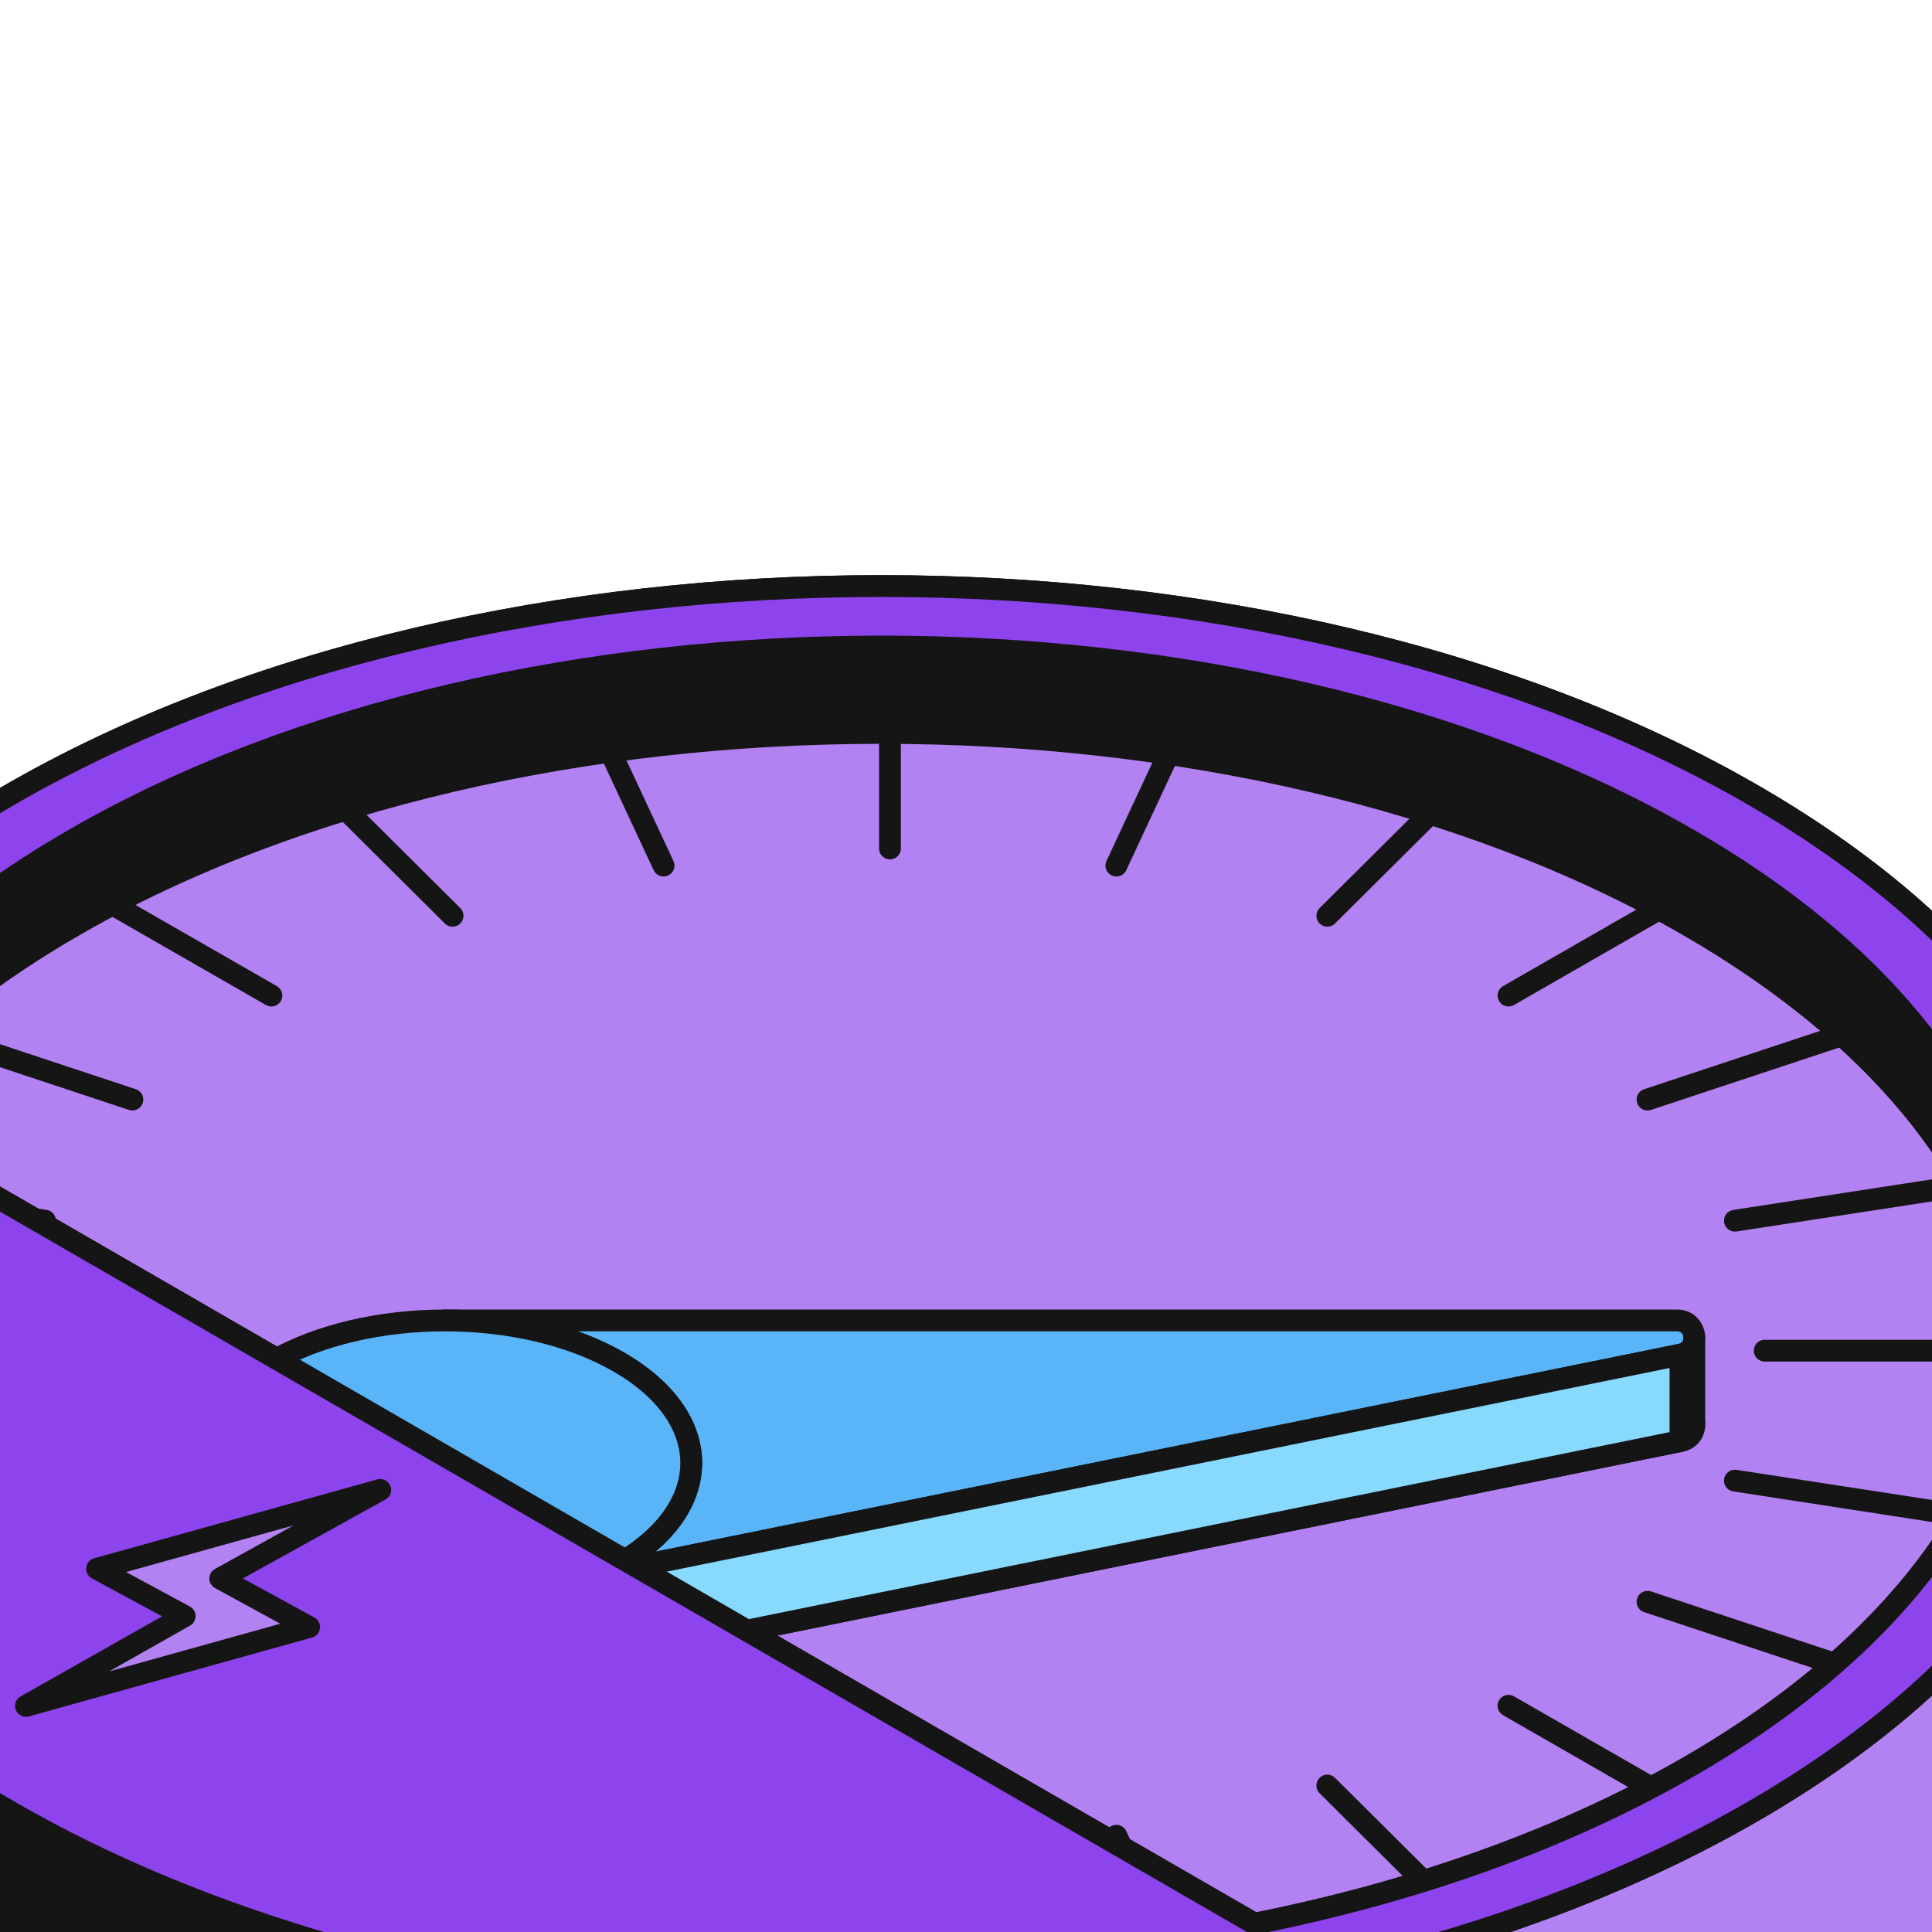 <svg width="300" height="300" viewBox="0 0 300 300" fill="none" xmlns="http://www.w3.org/2000/svg">
<g clip-path="url(#clip0_30_40)">
<path d="M272.501 329.384C197.581 372.869 76.111 372.869 1.19 329.384C-73.73 285.899 -73.73 215.395 1.19 171.91C76.111 128.425 197.581 128.425 272.501 171.91C347.422 215.395 347.422 285.899 272.501 329.384Z" fill="#151515" stroke="#151515" stroke-width="3.388" stroke-linejoin="round"/>
<path d="M272.504 281.089C309.964 259.346 328.694 230.849 328.694 202.352V250.648C328.694 279.146 309.964 307.643 272.504 329.386C219.3 360.266 142.62 369.217 75.807 356.238V307.942C142.62 320.921 219.3 311.97 272.504 281.089Z" fill="#B382F2" stroke="#151515" stroke-width="3.388" stroke-linejoin="round"/>
<path d="M-55 202.352C-55 230.849 -36.27 259.346 1.19 281.089C22.906 293.693 48.533 302.644 75.804 307.942V356.238C48.533 350.941 22.906 341.99 1.19 329.386C-36.27 307.643 -55 279.146 -55 250.648V202.352Z" fill="#151515" stroke="#151515" stroke-width="3.388" stroke-linejoin="round"/>
<path d="M272.501 281.088C197.581 324.574 76.111 324.574 1.19 281.088C-73.73 237.603 -73.73 167.099 1.19 123.614C76.111 80.129 197.581 80.129 272.501 123.614C347.422 167.099 347.422 237.603 272.501 281.088Z" fill="#8E44EC" stroke="#151515" stroke-width="3.388" stroke-linejoin="round"/>
<path d="M262.067 274.448C242.447 285.744 219.37 293.836 194.796 298.723C132.749 311.061 61.164 302.97 11.626 274.448C-38.063 245.84 -52.051 204.459 -30.338 168.66C-21.831 154.634 -7.843 141.464 11.626 130.255C80.783 90.437 192.909 90.437 262.067 130.255C331.224 170.073 331.224 234.63 262.067 274.448Z" fill="#B382F2"/>
<path d="M-30.338 168.66C-52.051 204.459 -38.063 245.84 11.626 274.448C61.164 302.97 132.749 311.061 194.796 298.723M-30.338 168.66C-21.831 154.634 -7.843 141.464 11.626 130.255C80.783 90.437 192.909 90.437 262.067 130.255C331.224 170.073 331.224 234.63 262.067 274.448C242.447 285.744 219.37 293.836 194.796 298.723M-30.338 168.66L194.796 298.723" stroke="#151515" stroke-width="3.388" stroke-linejoin="round"/>
<path d="M313.553 209.06C310.843 185.245 293.681 161.873 262.067 143.671C192.909 103.853 80.783 103.853 11.626 143.671C-19.988 161.873 -37.15 185.245 -39.861 209.06C-43.08 180.778 -25.918 151.871 11.626 130.255C80.783 90.437 192.909 90.437 262.067 130.255C299.61 151.871 316.772 180.778 313.553 209.06Z" fill="#151515" stroke="#151515" stroke-width="3.388" stroke-linejoin="round"/>
<path d="M266.256 136.211L234.24 154.591M42.14 264.871L10.123 283.251M295.039 157.745L255.827 170.742M20.554 248.721L-18.658 261.717M313.131 182.821L269.396 189.549M6.983 229.914L-36.752 236.641M319.303 209.731H274.024M2.354 209.731H-42.924M313.131 236.641L269.396 229.913M6.983 189.548L-36.752 182.821M295.038 261.717L255.826 248.72M20.553 170.741L-18.659 157.744M266.255 283.25L234.239 264.87M42.139 154.591L10.122 136.211M228.746 299.773L206.107 277.262M70.272 142.198L47.633 119.687M185.066 310.16L173.347 285.052M103.034 134.408L91.315 109.301M138.191 313.703L138.191 287.71M138.191 131.751V105.758M91.316 310.16L103.035 285.052M173.348 134.408L185.067 109.301M47.636 299.773L70.275 277.262M206.11 142.198L228.749 119.687" stroke="#151515" stroke-width="3.388" stroke-linecap="round"/>
<path d="M96.134 224.936C81.202 216.291 56.993 216.291 42.061 224.936C35.991 228.45 32.389 232.852 31.254 237.419C34.376 239.536 37.672 241.596 41.142 243.593C53.683 250.814 67.637 256.725 82.492 261.327C87.467 260.252 92.133 258.557 96.134 256.241C111.065 247.596 111.065 233.58 96.134 224.936Z" fill="#59B5F8" stroke="#151515" stroke-width="3.388" stroke-linejoin="round"/>
<path d="M96.133 256.241C81.201 264.885 56.992 264.885 42.06 256.241C27.128 247.596 27.128 233.58 42.06 224.936C56.992 216.291 81.201 216.291 96.133 224.936C111.064 233.58 111.064 247.596 96.133 256.241Z" fill="#151515" stroke="#151515" stroke-width="3.388" stroke-linejoin="round"/>
<path d="M42.056 256.239C56.988 264.884 81.197 264.884 96.129 256.239C103.3 252.088 107.027 246.697 107.31 241.257V227.842C107.027 233.281 103.3 238.672 96.129 242.824C81.197 251.469 56.988 251.469 42.056 242.824C34.885 238.672 31.158 233.281 30.875 227.842V241.257C31.158 246.697 34.885 252.088 42.056 256.239Z" fill="#151515" stroke="#151515" stroke-width="3.388" stroke-linejoin="round"/>
<path d="M96.132 256.24C103.565 251.937 107.298 246.304 107.331 240.664V227.172C107.331 232.837 103.598 238.502 96.132 242.824C95.125 243.407 94.076 243.951 92.99 244.456V257.871C94.076 257.367 95.125 256.823 96.132 256.24Z" fill="#87D9FD" stroke="#151515" stroke-width="3.388" stroke-linejoin="round"/>
<path d="M96.132 256.241C111.064 247.596 111.064 233.58 96.132 224.936C88.666 220.613 78.881 218.452 69.096 218.452H260.408C262.141 218.452 263.081 219.792 263.092 221.135C263.102 222.299 262.414 223.466 260.942 223.765L92.99 257.872C94.076 257.368 95.125 256.824 96.132 256.241Z" fill="#151515" stroke="#151515" stroke-width="3.388" stroke-linejoin="round"/>
<path d="M96.132 242.825C111.064 234.18 111.064 220.164 96.132 211.52C88.666 207.197 78.881 205.036 69.096 205.036H260.408C262.141 205.036 263.081 206.376 263.092 207.719C263.102 208.883 262.414 210.05 260.942 210.349L92.99 244.456C94.076 243.952 95.125 243.408 96.132 242.825Z" fill="#59B5F8" stroke="#151515" stroke-width="3.388" stroke-linejoin="round"/>
<path d="M92.99 244.456L260.942 210.349C262.394 210.054 263.083 208.916 263.092 207.768L263.093 221.136C263.102 222.3 262.415 223.466 260.942 223.765L92.99 257.872L92.99 244.456Z" fill="#87D9FD"/>
<path d="M260.942 210.349L92.99 244.456L92.99 257.872L260.942 223.765M260.942 210.349C262.414 210.05 263.102 208.884 263.092 207.72L263.093 221.136C263.102 222.3 262.415 223.466 260.942 223.765M260.942 210.349L260.942 223.765" stroke="#151515" stroke-width="3.388" stroke-linejoin="round"/>
<path d="M96.133 242.825C81.201 251.469 56.992 251.469 42.06 242.825C27.128 234.18 27.128 220.164 42.06 211.52C56.992 202.875 81.201 202.875 96.133 211.52C111.064 220.164 111.064 234.18 96.133 242.825Z" fill="#59B5F8" stroke="#151515" stroke-width="3.388" stroke-linejoin="round"/>
<path fill-rule="evenodd" clip-rule="evenodd" d="M1.19 281.088C76.111 324.574 197.581 324.574 272.501 281.088C347.422 237.603 347.422 167.099 272.501 123.614C197.581 80.129 76.111 80.129 1.19 123.614C-73.73 167.099 -73.73 237.603 1.19 281.088ZM11.626 130.255C80.783 90.437 192.909 90.437 262.067 130.255C331.224 170.072 331.224 234.63 262.067 274.448C242.447 285.744 219.369 293.835 194.796 298.722L-30.338 168.66C-21.831 154.633 -7.843 141.464 11.626 130.255Z" fill="#8E44EC" stroke="#151515" stroke-width="3.388" stroke-linejoin="round"/>
<path d="M15.074 243.601L59.038 231.354L34.197 245.108L47.998 252.645L4.033 264.893L28.677 250.95L15.074 243.601Z" fill="#B382F2" stroke="#151515" stroke-width="3.388" stroke-linejoin="round"/>
</g>
<defs>
<clipPath id="clip0_30_40">
<rect width="300" height="300" fill="white"/>
</clipPath>
</defs>
</svg>
